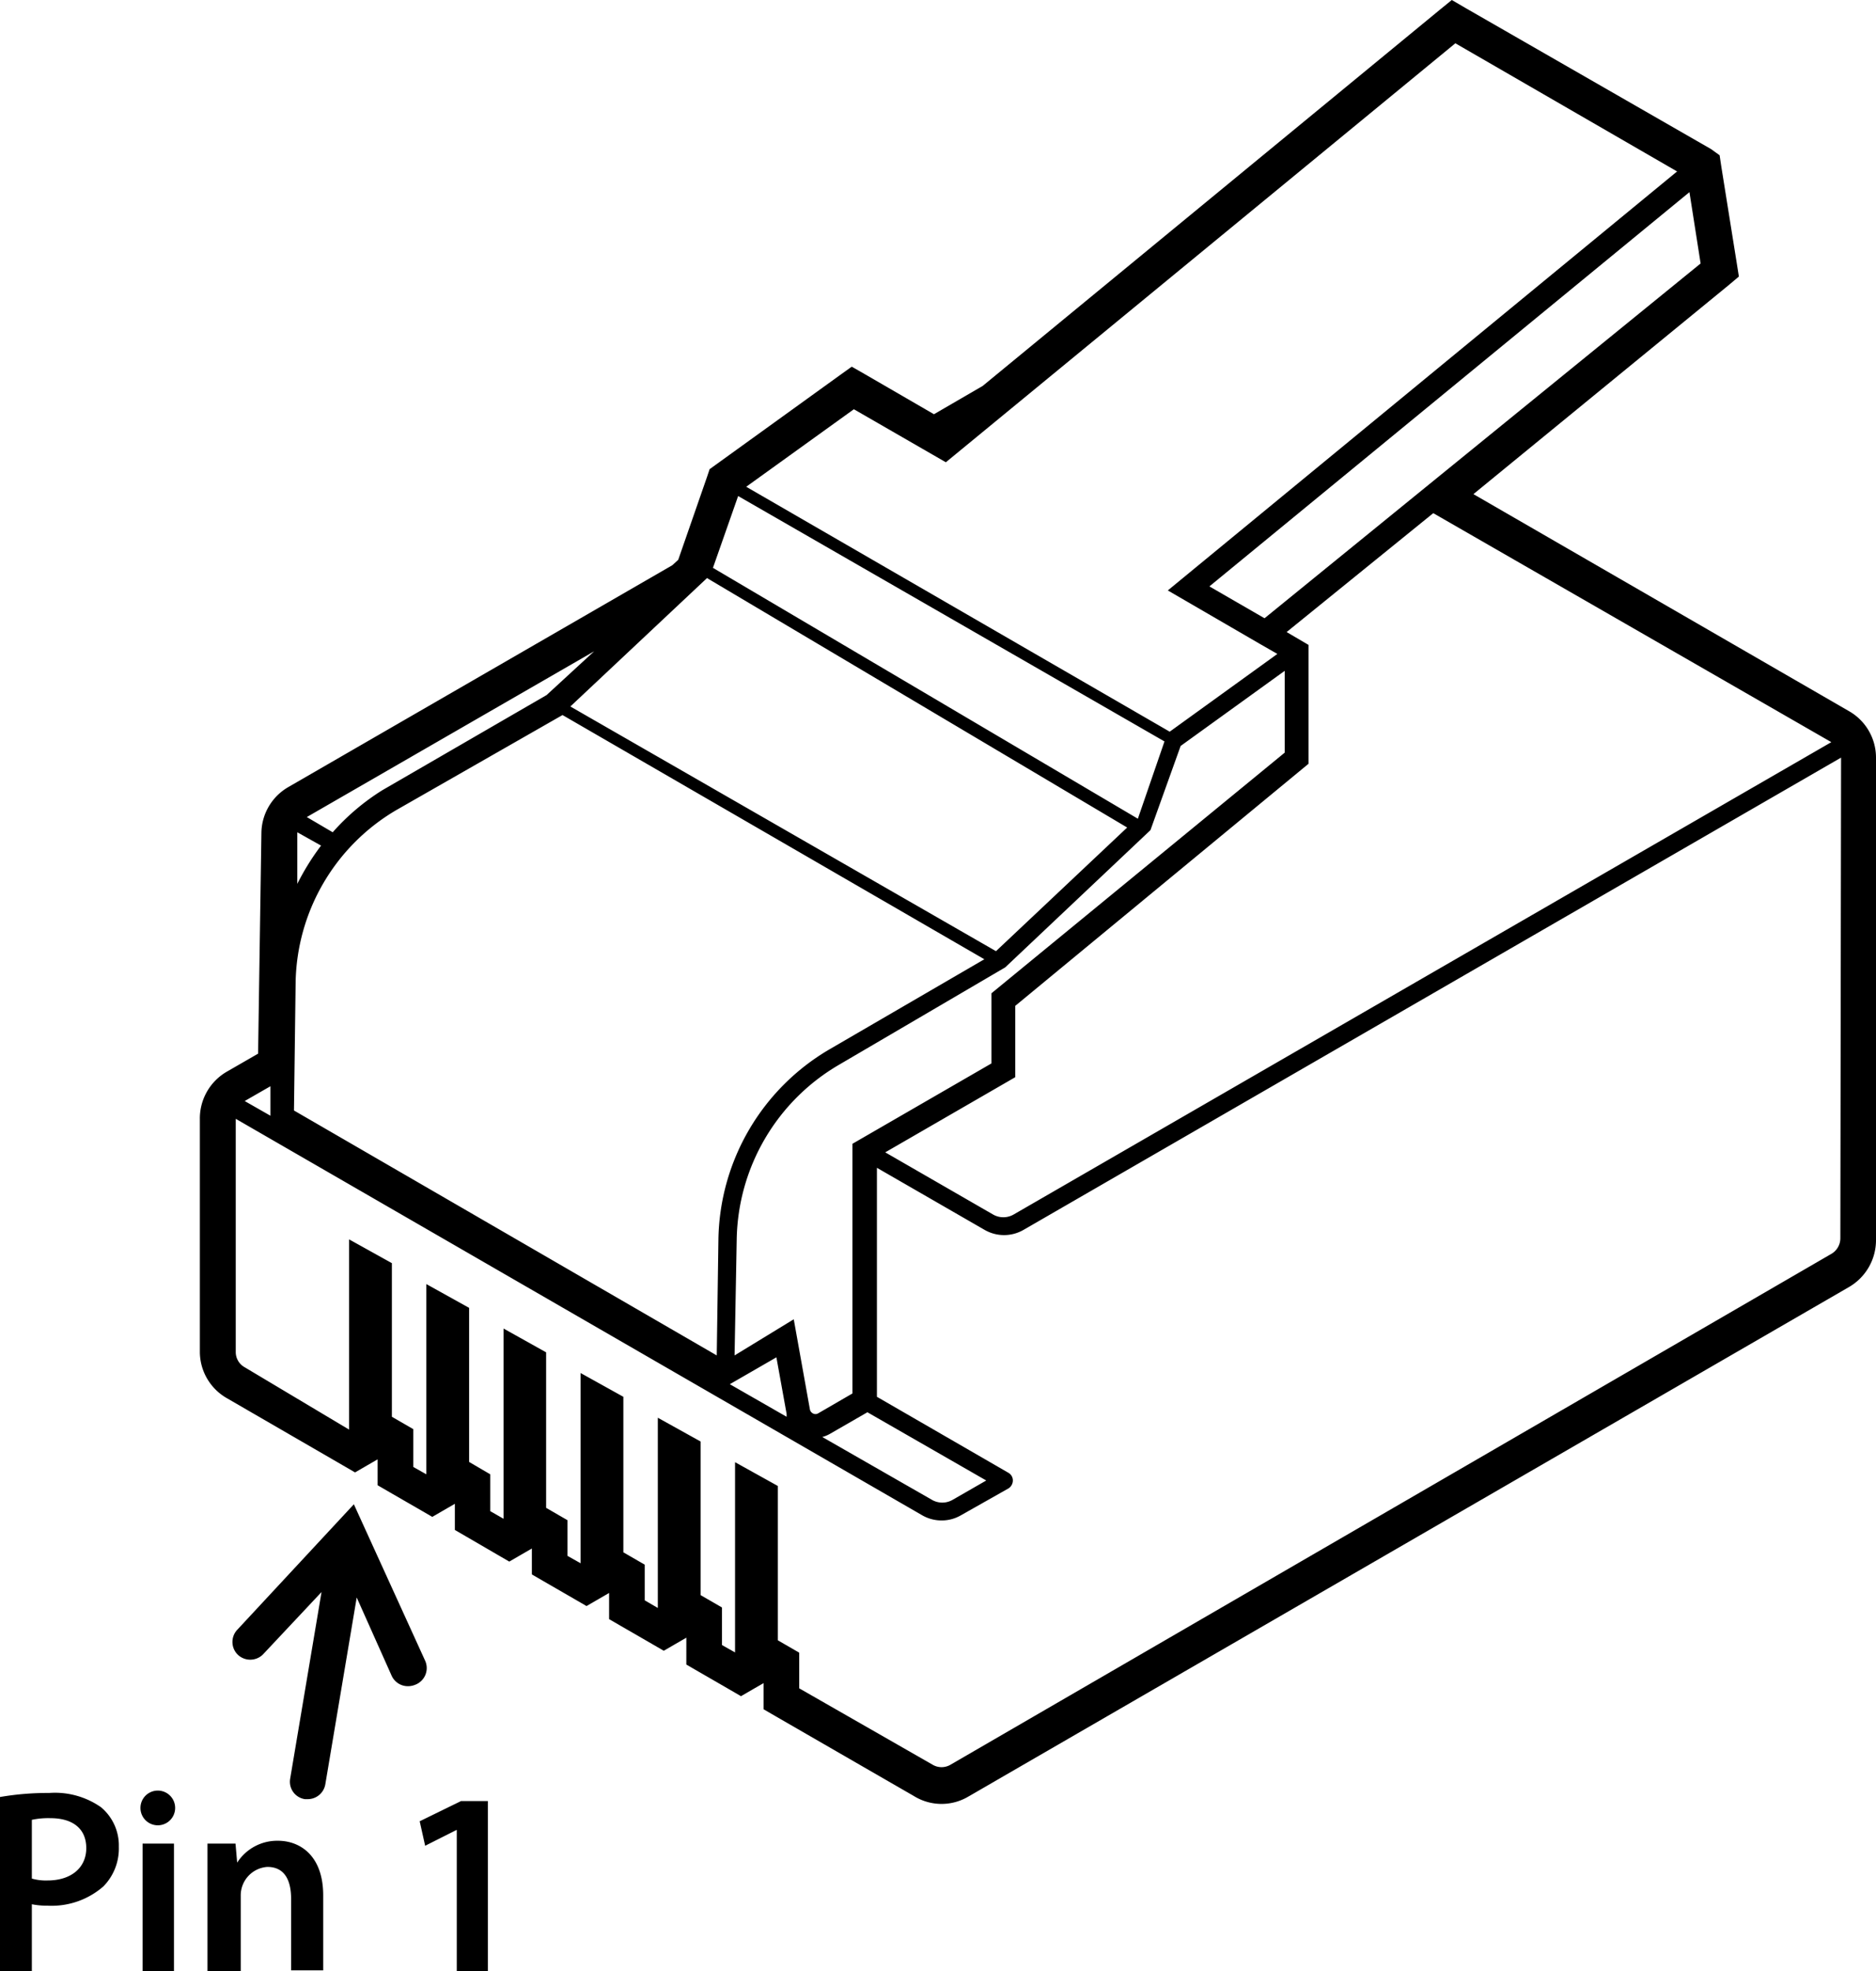 <svg xmlns="http://www.w3.org/2000/svg" viewBox="0 0 78.94 82.89">
  <g>
    <path d="M17.89,69.84l-3-6.58L10,68.52a.75.75,0,0,0,0,1.06.76.76,0,0,0,1.06,0l2.47-2.63-1.32,7.85a.74.74,0,0,0,.62.86l.12,0a.75.75,0,0,0,.74-.63l1.32-7.85,1.47,3.29a.75.75,0,0,0,.69.44.8.8,0,0,0,.3-.06A.75.75,0,0,0,17.89,69.84Z"/>
    <path d="M0,82.89H1.34V80.08a3.23,3.23,0,0,0,.66.06,3.31,3.31,0,0,0,2.35-.81A2.27,2.27,0,0,0,5,77.66,2.09,2.09,0,0,0,4.25,76a3.38,3.38,0,0,0-2.18-.6A11.88,11.88,0,0,0,0,75.57v7.32Zm1.34-6.36a3.3,3.3,0,0,1,.78-.07c.94,0,1.51.44,1.51,1.26S3,79.08,2,79.08A2.12,2.12,0,0,1,1.34,79V76.53Z"/>
    <path d="M7.32,82.89V77.53H6v5.36Zm-.68-6.13a.73.73,0,1,0,0-1.46.73.73,0,1,0,0,1.46Z"/>
    <path d="M8.78,82.89h1.35V79.73a1.2,1.2,0,0,1,1.12-1.22c.74,0,1,.58,1,1.35v3h1.35V79.71c0-1.7-1-2.3-1.9-2.3a2,2,0,0,0-1.72.92h0l-.07-.8H8.73c0,.46,0,1,0,1.59v3.77Z"/>
    <polygon points="19.22 82.89 20.53 82.89 20.53 75.74 19.4 75.74 17.66 76.59 17.89 77.62 19.2 76.96 19.22 76.96 19.22 82.89 19.22 82.89"/>
  </g>
  <path d="M77.81,29.91,62,20.78,72.73,12l.44-.37-.09-.57L72.43,7l-.07-.47L72,6.27,61.69.35,61.09,0l-.54.44L41.35,16.23,39.3,17.42l-2.9-1.68-.56-.32-.53.38-5.2,3.75-.25.18-.1.3-1.22,3.51-.25.23L12.13,33.1A2.26,2.26,0,0,0,11,35l-.14,9.31-1.32.76a2.27,2.27,0,0,0-1.13,2v9.8A2.25,2.25,0,0,0,9.55,58.8l4.89,2.83.5.29.5-.29.45-.26v1.09l.5.29,1.3.75.5.29.5-.29.45-.26v1.1l.5.29,1.29.75.5.29.5-.29.45-.26v1.09l.5.29,1.3.75.5.29.5-.29.45-.26v1.1l.5.29,1.3.75.5.29.5-.29.45-.26V70l.5.29,1.3.75.5.29.5-.29.45-.26v1.1l.5.29,5.86,3.38a2.21,2.21,0,0,0,2.26,0L77.81,54.12a2.28,2.28,0,0,0,1.13-2V31.86A2.25,2.25,0,0,0,77.81,29.91Zm-.75,1.3h0L42.66,51.07a.87.87,0,0,1-.88,0l-4.53-2.61,5.47-3.16v-3L55.06,32.12v-5l-.92-.54,6.17-5ZM35.87,48.1V58.6l-1.45.84a.22.22,0,0,1-.21,0,.24.24,0,0,1-.13-.17l-.68-3.79L30.91,57,31,52.11a8.67,8.67,0,0,1,4.3-7.33l7-4.1,6.11-5.77,1.27-3.54,4.38-3.16v3.44L41.72,41.77v2.95Zm.63,11.29,5,2.87-1.41.81a.87.87,0,0,1-.88,0L34.6,60.43a1.27,1.27,0,0,0,.32-.13Zm-3.83-2.31.43,2.38s0,.08,0,.12l-2.39-1.37ZM53.21,26l-2.32-1.34L71.09,8.08l.47,3ZM35.93,17.21l3.87,2.23L61.24,1.82l9.33,5.39L49.14,24.83,53,27.07h0l.75.43-4.53,3.27L31.4,20.47Zm-4.87,3.65L49,31.18l-1.12,3.25h0L30,23.88Zm-1.31,3.45L47.43,34.8,41.91,40,24,29.71ZM25,27.39l-2,1.84-6.91,4A9.48,9.48,0,0,0,14,35l-1.09-.64ZM12.51,35h0l1,.56a10.35,10.35,0,0,0-1,1.61Zm-.07,6.3a8.57,8.57,0,0,1,4.23-7.23l7-4L41.42,40.34,34.9,44.13a9.43,9.43,0,0,0-4.67,8L30.16,57,12.37,46.7Zm-2.14,5,1.08-.62,0,1.24-1.07-.61Zm67.14,5.77a.76.76,0,0,1-.38.66L40,74.21a.74.74,0,0,1-.76,0L33.63,71v-1.5l-.9-.52V62.49l-1.8-1v8l-.55-.31V67.6l-.9-.52V60.62l-1.8-1v8l-.55-.32v-1.5l-.9-.52V58.74l-1.8-1v8l-.55-.31v-1.5l-.9-.52V56.87l-1.79-1v8l-.56-.32V62l-.89-.52V55l-1.8-1v8l-.55-.31V60.1l-.9-.52V53.12l-1.8-1v8L10.3,57.5a.73.73,0,0,1-.38-.65v-9.8h0L38.8,63.72a1.63,1.63,0,0,0,.82.22,1.6,1.6,0,0,0,.82-.22l2-1.13a.4.4,0,0,0,.18-.33.37.37,0,0,0-.18-.32l-5.54-3.2V49.11l4.53,2.61a1.64,1.64,0,0,0,1.64,0l34.4-19.86h0Z"/>
</svg>
